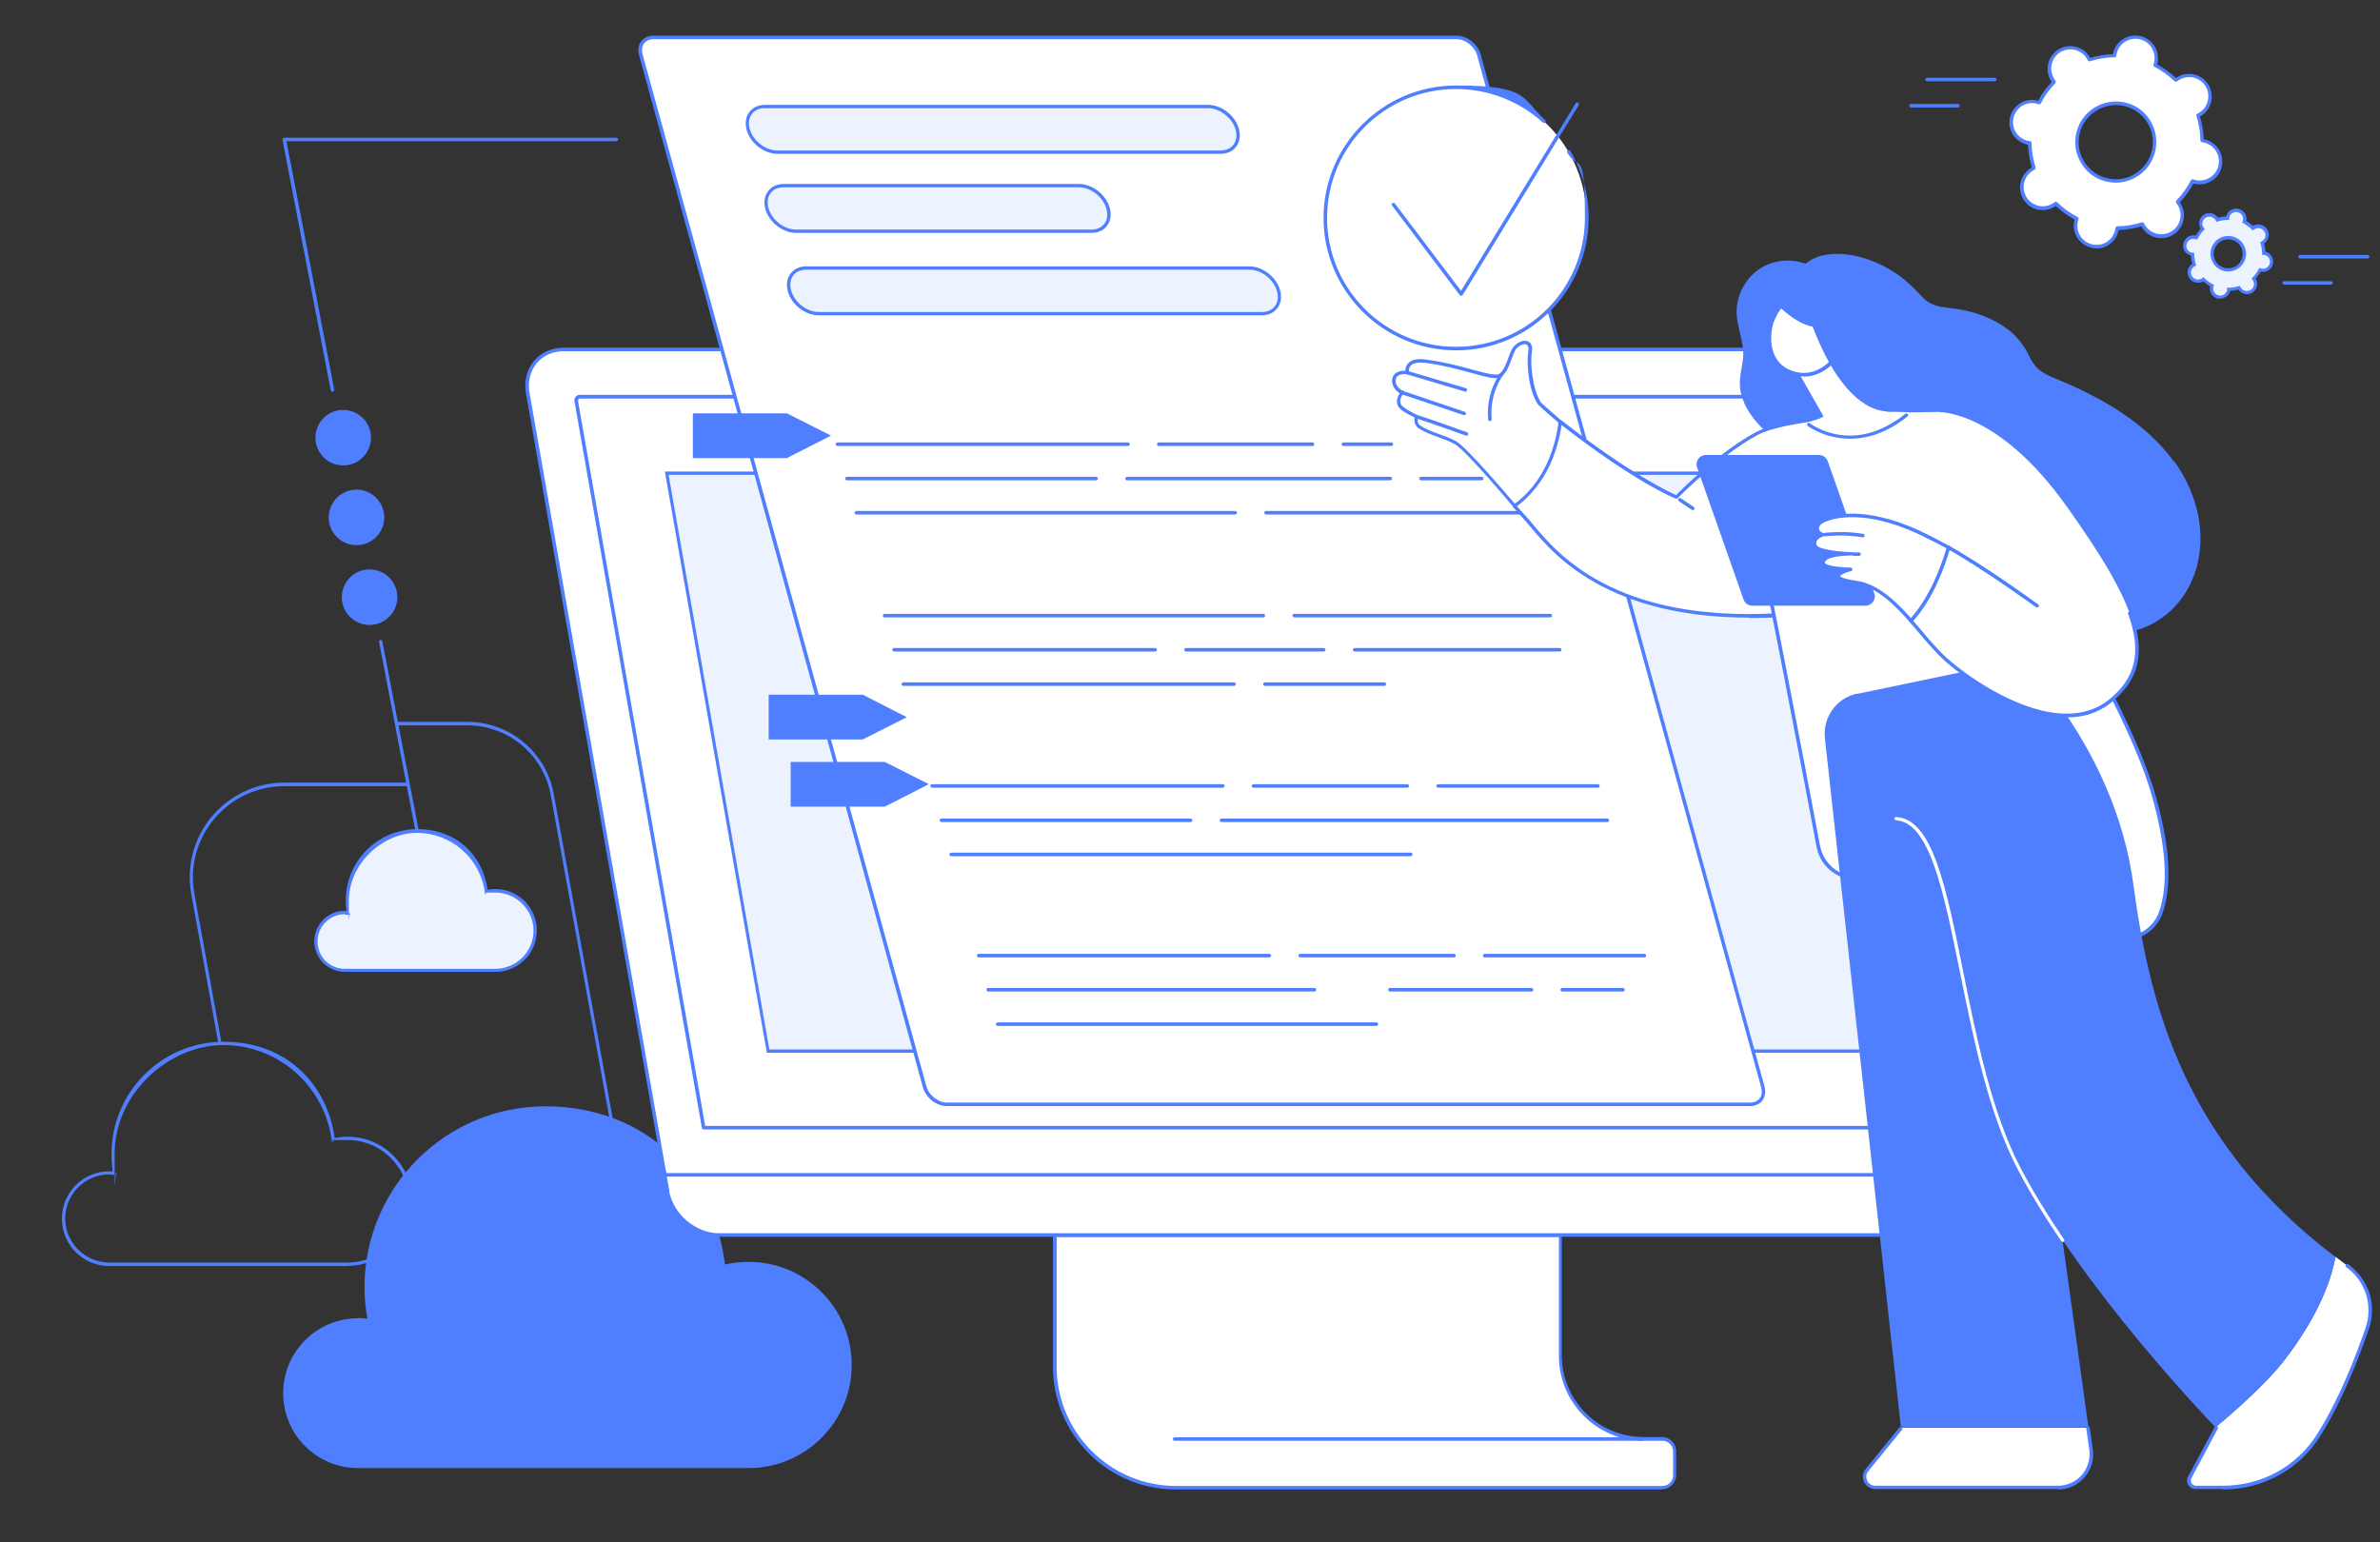 <?xml version="1.0" encoding="UTF-8"?> <svg xmlns="http://www.w3.org/2000/svg" id="Layer_1" data-name="Layer 1" version="1.1" viewBox="0 0 1080 700"><rect x="0" y="0" width="1080" height="700" fill="#333333" stroke="none"/><defs><style> .cls-1 { fill: #4f7eff; } .cls-1, .cls-2, .cls-3, .cls-4 { stroke-width: 0px; } .cls-2 { fill: #edf2ff; } .cls-3 { fill: #4f7eff; } .cls-4 { fill: #fff; } </style></defs><path class="cls-1" d="M162.5,598.2c1.4,0,2.8,0,4.2.3-.8-4.7-1.3-9.5-1.3-14.3,0-45.3,36.8-82.1,82.1-82.1s76.4,31.3,81.5,71.8c3.4-.8,7-1.2,10.7-1.2,25.9,0,46.8,21,46.8,46.8s-21,46.8-46.8,46.8h-177.2c-18.8,0-34-15.2-34-34s15.2-34,34-34Z"></path><path class="cls-3" d="M157.7,574.6H49.6c-11.9,0-21.5-9.6-21.5-21.5s9.6-21.5,21.5-21.5,1.1,0,1.6,0c-.4-2.6-.6-5.3-.6-7.9,0-28,22.8-50.9,50.9-50.9s46.8,18.7,50.4,43.7c1.9-.4,3.9-.6,5.9-.6,16.2,0,29.3,13.2,29.3,29.3s-13.2,29.3-29.3,29.3ZM49.6,533c-11,0-20,9-20,20s9,20,20,20h108.1c15.3,0,27.8-12.5,27.8-27.8s-12.5-27.8-27.8-27.8-4.3.2-6.4.7l-.8.2v-.8c-3.2-24.6-24.2-43.2-49.1-43.2s-49.4,22.1-49.4,49.4.3,5.8.8,8.6l.2,1h-1c-.8-.2-1.6-.3-2.5-.3Z"></path><g><g><path class="cls-4" d="M708,560.6v54.8c.1,20.8,17,37.7,37.8,37.7h8.5c3.1,0,5.6,2.5,5.6,5.6v10.9c0,3.1-2.5,5.6-5.6,5.6h-220.8c-30.3,0-54.9-24.6-54.9-54.9v-59.8h229.3Z"></path><path class="cls-1" d="M754.3,676h-220.8c-30.7,0-55.7-25-55.7-55.7v-59.8c0-.4.4-.8.8-.8h229.3c.4,0,.8.4.8.8v54.8c.1,20.4,16.7,36.9,37,36.9h8.5c3.5,0,6.4,2.9,6.4,6.4v10.9c0,3.5-2.9,6.4-6.4,6.4ZM479.5,561.3v59c0,29.8,24.3,54.1,54.1,54.1h220.8c2.7,0,4.8-2.2,4.8-4.8v-10.9c0-2.7-2.2-4.8-4.8-4.8h-8.5c-21.2,0-38.5-17.3-38.5-38.5v-54h-227.8Z"></path></g><g><path class="cls-4" d="M920.3,528.8H325.4l-23.9,3.5,1.6,8.9c1.9,10.7,12.4,19.4,23.4,19.4h588.1c11,0,18.5-8.7,16.6-19.4l-1.2-7.1-9.5-5.2Z"></path><g><path class="cls-4" d="M929.7,533.2H301.7l-62.2-354.7c-1.9-11,5.4-19.9,16.4-19.9h588.3c11,0,21.5,8.9,23.4,19.9l62.2,354.7Z"></path><path class="cls-1" d="M929.7,534H301.7c-.4,0-.7-.3-.8-.7l-62.2-354.7c-1-5.6.3-10.9,3.6-14.8,3.3-3.9,8.1-6,13.6-6h588.3c11.3,0,22.2,9.2,24.2,20.6l62.2,354.7c0,.2,0,.5-.2.6-.2.2-.4.3-.6.3ZM302.3,532.4h626.4l-62-353.8c-1.9-10.6-12-19.2-22.6-19.2H255.9c-5,0-9.4,1.9-12.3,5.4-3,3.6-4.2,8.4-3.3,13.5l61.8,352.7.2,1.4Z"></path></g><path class="cls-1" d="M904.5,512.6H319.3c-.4,0-.7-.3-.8-.7l-57.8-329.7c-.1-.8,0-1.5.5-2.1.5-.6,1.1-.9,1.9-.9h583.2c.4,0,.7.3.8.7l58.1,331.7c0,.2,0,.5-.2.6-.2.2-.4.3-.6.3ZM320,511h583.5l-57.9-330.1H263.2c-.3,0-.5.1-.7.3-.2.2-.2.5-.2.8l57.7,329Z"></path><g><path class="cls-2" d="M348.5,477.1h514.7l-46-262.3H302.5l46,262.3Z"></path><path class="cls-3" d="M864.1,477.8H347.9v-.6c-.1,0-46.2-263.2-46.2-263.2h516.2v.6c.1,0,46.2,263.2,46.2,263.2ZM349.1,476.3h513.2l-45.7-260.8H303.4l45.7,260.8Z"></path></g><path class="cls-1" d="M914.5,561.3H326.4c-11.4,0-22.3-9.3-24.3-20.6,0-.4.2-.8.6-.9.4,0,.8.2.9.6,1.9,10.7,12.1,19.3,22.7,19.3h588.1c5,0,9.5-1.9,12.4-5.5,3-3.6,4.2-8.4,3.3-13.6,0-.4.2-.8.6-.9.4,0,.8.2.9.6,1,5.6-.3,10.9-3.6,14.9-3.3,3.9-8.1,6-13.6,6Z"></path><path class="cls-1" d="M745.2,653.9h-212.2c-.4,0-.8-.4-.8-.8s.4-.8.8-.8h212.2c.4,0,.8.4.8.8s-.4.8-.8.8Z"></path></g></g><g><g><path class="cls-4" d="M794.2,501.2h-364.6c-4.4,0-8.9-3.5-10.1-7.9L290.8,24.9c-1.2-4.4,1.4-7.9,5.7-7.9h364.6c4.4,0,8.9,3.5,10.1,7.9l128.8,468.4c1.2,4.4-1.4,7.9-5.7,7.9Z"></path><path class="cls-1" d="M794.2,502h-364.6c-4.7,0-9.5-3.8-10.8-8.5L290,25.1c-.7-2.4-.3-4.7,1-6.4,1.2-1.6,3.2-2.5,5.5-2.5h364.6c4.7,0,9.5,3.8,10.8,8.5l128.8,468.4c.7,2.4.3,4.7-1,6.4-1.2,1.6-3.2,2.5-5.5,2.5ZM296.5,17.8c-1.8,0-3.3.7-4.2,1.9-1,1.3-1.2,3.1-.7,5l128.8,468.4c1.1,4,5.3,7.3,9.3,7.3h364.6c1.8,0,3.3-.7,4.2-1.9,1-1.3,1.2-3.1.7-5L670.3,25.1c-1.1-4-5.3-7.3-9.3-7.3h-364.6Z"></path></g><g><g><path class="cls-1" d="M631.4,202.4h-21.8c-.4,0-.8-.4-.8-.8s.4-.8.8-.8h21.8c.4,0,.8.4.8.8s-.4.8-.8.8Z"></path><path class="cls-1" d="M595.6,202.4h-69.8c-.4,0-.8-.4-.8-.8s.4-.8.8-.8h69.8c.4,0,.8.4.8.8s-.4.8-.8.8Z"></path><path class="cls-1" d="M511.9,202.4h-131.9c-.4,0-.8-.4-.8-.8s.4-.8.8-.8h131.9c.4,0,.8.4.8.8s-.4.8-.8.8Z"></path><path class="cls-1" d="M672.4,218h-27.6c-.4,0-.8-.4-.8-.8s.4-.8.8-.8h27.6c.4,0,.8.4.8.8s-.4.8-.8.8Z"></path><path class="cls-1" d="M630.9,218h-119.5c-.4,0-.8-.4-.8-.8s.4-.8.8-.8h119.5c.4,0,.8.4.8.8s-.4.8-.8.8Z"></path><path class="cls-1" d="M497.4,218h-113.1c-.4,0-.8-.4-.8-.8s.4-.8.8-.8h113.1c.4,0,.8.4.8.8s-.4.8-.8.8Z"></path><path class="cls-1" d="M690.7,233.5h-116.2c-.4,0-.8-.4-.8-.8s.4-.8.8-.8h116.2c.4,0,.8.4.8.8s-.4.8-.8.8Z"></path><path class="cls-1" d="M560.5,233.5h-171.9c-.4,0-.8-.4-.8-.8s.4-.8.8-.8h171.9c.4,0,.8.4.8.8s-.4.8-.8.8Z"></path></g><g><path class="cls-1" d="M746.2,434.5h-72.5c-.4,0-.8-.4-.8-.8s.4-.8.8-.8h72.5c.4,0,.8.4.8.8s-.4.8-.8.8Z"></path><path class="cls-1" d="M659.8,434.5h-69.8c-.4,0-.8-.4-.8-.8s.4-.8.8-.8h69.8c.4,0,.8.4.8.8s-.4.8-.8.8Z"></path><path class="cls-1" d="M576,434.5h-131.9c-.4,0-.8-.4-.8-.8s.4-.8.8-.8h131.9c.4,0,.8.4.8.8s-.4.8-.8.8Z"></path><path class="cls-1" d="M736.5,450h-27.6c-.4,0-.8-.4-.8-.8s.4-.8.8-.8h27.6c.4,0,.8.4.8.8s-.4.8-.8.8Z"></path><path class="cls-1" d="M695,450h-64.3c-.4,0-.8-.4-.8-.8s.4-.8.8-.8h64.3c.4,0,.8.4.8.8s-.4.8-.8.8Z"></path><path class="cls-1" d="M596.5,450h-148.1c-.4,0-.8-.4-.8-.8s.4-.8.8-.8h148.1c.4,0,.8.4.8.8s-.4.8-.8.8Z"></path><path class="cls-1" d="M624.6,465.6h-171.9c-.4,0-.8-.4-.8-.8s.4-.8.8-.8h171.9c.4,0,.8.4.8.8s-.4.8-.8.8Z"></path></g><g><path class="cls-1" d="M725.1,357.5h-72.5c-.4,0-.8-.4-.8-.8s.4-.8.8-.8h72.5c.4,0,.8.4.8.8s-.4.8-.8.8Z"></path><path class="cls-1" d="M638.6,357.5h-69.8c-.4,0-.8-.4-.8-.8s.4-.8.8-.8h69.8c.4,0,.8.4.8.8s-.4.8-.8.8Z"></path><path class="cls-1" d="M554.9,357.5h-131.9c-.4,0-.8-.4-.8-.8s.4-.8.8-.8h131.9c.4,0,.8.4.8.8s-.4.8-.8.8Z"></path><path class="cls-1" d="M729.4,373.1h-175.1c-.4,0-.8-.4-.8-.8s.4-.8.8-.8h175.1c.4,0,.8.4.8.8s-.4.8-.8.8Z"></path><path class="cls-1" d="M540.3,373.1h-113.1c-.4,0-.8-.4-.8-.8s.4-.8.8-.8h113.1c.4,0,.8.4.8.8s-.4.8-.8.8Z"></path><path class="cls-1" d="M640.2,388.6h-208.6c-.4,0-.8-.4-.8-.8s.4-.8.8-.8h208.6c.4,0,.8.4.8.8s-.4.8-.8.8Z"></path></g><g><path class="cls-1" d="M703.5,280.2h-116.2c-.4,0-.8-.4-.8-.8s.4-.8.8-.8h116.2c.4,0,.8.4.8.8s-.4.8-.8.8Z"></path><path class="cls-1" d="M573.3,280.2h-171.9c-.4,0-.8-.4-.8-.8s.4-.8.8-.8h171.9c.4,0,.8.4.8.8s-.4.8-.8.8Z"></path><path class="cls-1" d="M707.8,295.7h-93.1c-.4,0-.8-.4-.8-.8s.4-.8.8-.8h93.1c.4,0,.8.4.8.8s-.4.8-.8.8Z"></path><path class="cls-1" d="M600.7,295.7h-62.5c-.4,0-.8-.4-.8-.8s.4-.8.8-.8h62.5c.4,0,.8.4.8.8s-.4.8-.8.8Z"></path><path class="cls-1" d="M524.2,295.7h-118.5c-.4,0-.8-.4-.8-.8s.4-.8.8-.8h118.5c.4,0,.8.4.8.8s-.4.8-.8.8Z"></path><path class="cls-1" d="M628.2,311.3h-54.2c-.4,0-.8-.4-.8-.8s.4-.8.8-.8h54.2c.4,0,.8.4.8.8s-.4.8-.8.8Z"></path><path class="cls-1" d="M560,311.3h-150.1c-.4,0-.8-.4-.8-.8s.4-.8.8-.8h150.1c.4,0,.8.4.8.8s-.4.8-.8.8Z"></path></g></g><g><path class="cls-2" d="M495.3,104.9h-134.1c-5.7,0-11.6-4.7-13.2-10.4-1.6-5.7,1.8-10.4,7.5-10.4h134.1c5.7,0,11.6,4.7,13.2,10.4,1.6,5.7-1.8,10.4-7.5,10.4Z"></path><path class="cls-3" d="M495.3,105.7h-134.1c-6,0-12.3-4.9-13.9-10.9-.8-3.1-.4-5.9,1.3-8.1,1.6-2.1,4.1-3.2,7-3.2h134.1c6,0,12.3,4.9,13.9,10.9.8,3.1.4,5.9-1.3,8.1-1.6,2.1-4.1,3.2-7,3.2ZM355.5,85c-2.4,0-4.5.9-5.8,2.6-1.4,1.8-1.7,4.2-1,6.8,1.5,5.4,7.1,9.8,12.5,9.8h134.1c2.4,0,4.5-.9,5.8-2.6,1.4-1.8,1.7-4.2,1-6.8-1.5-5.4-7.1-9.8-12.5-9.8h-134.1Z"></path></g><g><path class="cls-2" d="M572.6,142.4h-201.2c-5.7,0-11.6-4.7-13.2-10.4-1.6-5.7,1.8-10.4,7.5-10.4h201.2c5.7,0,11.6,4.7,13.2,10.4,1.6,5.7-1.8,10.4-7.5,10.4Z"></path><path class="cls-3" d="M572.6,143.1h-201.2c-6,0-12.3-4.9-13.9-10.9-.8-3.1-.4-5.9,1.3-8.1,1.6-2.1,4.1-3.2,7-3.2h201.2c6,0,12.3,4.9,13.9,10.9.8,3.1.4,5.9-1.3,8.1-1.6,2.1-4.1,3.2-7,3.2ZM365.8,122.4c-2.4,0-4.5.9-5.8,2.6-1.4,1.8-1.7,4.2-1,6.8,1.5,5.4,7.1,9.8,12.5,9.8h201.2c2.4,0,4.5-.9,5.8-2.6,1.4-1.8,1.7-4.2,1-6.8-1.5-5.4-7.1-9.8-12.5-9.8h-201.2Z"></path></g><g><path class="cls-2" d="M553.9,69h-201.2c-5.7,0-11.6-4.7-13.2-10.4-1.6-5.7,1.8-10.4,7.5-10.4h201.2c5.7,0,11.6,4.7,13.2,10.4s-1.8,10.4-7.5,10.4Z"></path><path class="cls-3" d="M553.9,69.8h-201.2c-6,0-12.3-4.9-13.9-10.9-.8-3.1-.4-5.9,1.3-8.1,1.6-2.1,4.1-3.2,7-3.2h201.2c6,0,12.3,4.9,13.9,10.9.8,3.1.4,5.9-1.3,8.1-1.6,2.1-4,3.2-7,3.2ZM347,49.1c-2.4,0-4.5.9-5.8,2.6-1.4,1.8-1.7,4.2-1,6.8,1.5,5.4,7.1,9.8,12.5,9.8h201.2c2.4,0,4.5-.9,5.8-2.6,1.4-1.8,1.7-4.2,1-6.8-1.5-5.4-7.1-9.8-12.5-9.8h-201.2Z"></path></g></g><g><path class="cls-1" d="M190.3,382.9c-.4,0-.7-.3-.8-.6l-17.5-91c0-.4.2-.8.6-.9.4,0,.8.2.9.6l17.5,91c0,.4-.2.8-.6.9,0,0-.1,0-.2,0Z"></path><path class="cls-1" d="M150.9,177.8c-.4,0-.7-.3-.8-.6l-21.9-113.7c0-.2,0-.5.2-.7.2-.2.4-.3.6-.3h150.7c.4,0,.8.4.8.8s-.4.8-.8.8h-149.7l21.7,112.8c0,.4-.2.8-.6.9,0,0-.1,0-.2,0Z"></path><g><ellipse class="cls-1" cx="155.8" cy="198.6" rx="12.6" ry="12.6" transform="translate(-29.8 27.5) rotate(-9.2)"></ellipse><ellipse class="cls-1" cx="161.7" cy="234.9" rx="12.6" ry="12.6" transform="translate(-35.4 28.8) rotate(-9.2)"></ellipse><ellipse class="cls-1" cx="167.5" cy="271.2" rx="12.6" ry="12.6" transform="translate(-41 30.1) rotate(-9.2)"></ellipse></g></g><g><path class="cls-1" d="M986.4,209.4c-9.9-13.6-24-23.4-38.9-30.9-3.9-2-7.9-3.8-11.9-5.5-3.5-1.5-7.4-2.8-10.4-5.3-3.2-2.6-4.3-6.4-6.4-9.8-1.9-3-4.3-5.7-7-7.9-5.7-4.5-12.5-7.4-19.6-9-3.8-.9-7.7-1.1-11.5-1.8-2.1-.4-4.1-1-5.8-2.2-1.6-1.1-3-2.6-4.3-4-5.5-6-11.8-10.7-19.4-13.9-7.1-3-15.3-4.8-23-3.4-3.3.6-6.4,1.9-8.9,4-6.7-2.5-14.5-1.7-20.5,2.1-6.1,3.9-10.1,10.7-10.7,18-.3,4.1.7,8.1,1.6,12,1,4.1,1.8,8,1.1,12.2-.6,4-1.6,7.9-1.2,12,.4,3.5,1.6,6.7,3.3,9.7,3.6,6.2,9.1,11.2,14.7,15.6.3,2,1,4,2.1,5.7,2.1,3.6,5.4,6.2,8.9,8.4,7.4,4.6,15.6,8.2,23.9,10.8,8.4,2.7,17.1,4.3,25.9,5,8.4.6,17.4,0,24.9,4.4,6.3,3.8,10.6,10.1,14.8,16,2.4,3.3,4.8,6.5,7.6,9.5,3,3.3,6.3,6.4,9.7,9.4,6.2,5.5,12.8,10.9,20.6,14.2,7.1,3,14.9,3.7,22.4,1.7,7.1-1.9,13.7-5.9,18.7-11.3,5.3-5.7,8.8-12.9,10.4-20.5,3.3-16-1.5-32.3-11-45.4Z"></path><g><g><g><g><path class="cls-4" d="M708.4,191.7s-9.3-8-9.8-8.7c-4.4-6.7-4.9-19.5-4.2-23.2,1-5.6-3.8-5.3-6.7-2.2-2.1,2.2-3.3,10-6.7,12.6-3.3,2.6-15.9-3.8-33.9-6.2-9.9-1.3-8.5,5.2-8.5,5.2,0,0-4.8-.8-5.9,2.2-1.1,3,1.5,6.1,3.7,6.8,0,0-3.9,4.1,0,7.2,1.9,1.5,5.8,3.5,6.4,3.7,0,0-.9,3,1,4.4,4.4,3.3,11.5,4.5,16.7,7.4s27,28.9,27,28.9c0,0,24.6-8.7,20.9-38.2Z"></path><path class="cls-1" d="M687.5,230.6c-.2,0-.5-.1-.6-.3-.2-.3-21.7-25.9-26.7-28.7-2.2-1.3-4.9-2.2-7.5-3.2-3.3-1.2-6.7-2.4-9.3-4.3-1.7-1.3-1.6-3.5-1.5-4.6-1.4-.7-4.3-2.2-6-3.5-1.3-1-1.9-2.2-2-3.5-.1-1.6.7-3.1,1.3-4-1.2-.7-2.2-1.8-2.9-3.1-.7-1.4-.8-2.9-.3-4.3,1-2.6,4.1-2.9,5.7-2.8,0-.9.2-2.3,1.3-3.4,1.5-1.7,4.3-2.3,8.2-1.7,8.3,1.1,15.4,3,21.1,4.6,6,1.6,10.7,2.9,12.2,1.8,1.8-1.4,3-4.5,4-7.3.8-2.2,1.6-4.2,2.6-5.2,1.9-2.1,4.6-3,6.4-2.1.9.4,2.2,1.7,1.6,5-.7,3.7,0,16.2,4.1,22.6.5.6,6.2,5.6,9.7,8.6.2.1.2.3.3.5,3.7,29.8-21.2,38.9-21.4,39,0,0-.2,0-.3,0ZM637.3,169.8c-1.3,0-3.2.3-3.8,1.8-.4,1.2-.1,2.3.2,3,.6,1.2,1.8,2.4,2.9,2.7.3,0,.5.3.5.6,0,.3,0,.5-.2.7,0,0-1.7,1.8-1.5,3.7,0,.9.5,1.7,1.4,2.4,1.8,1.4,5.6,3.4,6.2,3.6.4.1.6.6.5,1,0,0-.7,2.5.7,3.6,2.4,1.8,5.5,2.9,8.8,4.1,2.7,1,5.4,1.9,7.8,3.3,4.9,2.8,23.8,25.1,26.8,28.6,3.5-1.4,23-10.5,19.9-36.8-2.4-2.1-9.2-7.9-9.7-8.7-4.5-6.9-5.1-19.8-4.3-23.7.2-1,.3-2.7-.8-3.3-1.1-.6-3.1.2-4.5,1.7-.8.8-1.5,2.7-2.2,4.7-1.1,3-2.4,6.4-4.5,8-2.1,1.7-6.4.5-13.6-1.5-5.6-1.5-12.7-3.5-20.9-4.6-3.3-.4-5.7,0-6.8,1.2-1.2,1.3-.8,3-.8,3,0,.3,0,.5-.2.7s-.4.3-.7.2c0,0-.5,0-1.2,0Z"></path></g><path class="cls-1" d="M665.5,197.7c0,0-.2,0-.3,0-.2,0-17.2-6.2-22.7-7.9-.4-.1-.7-.6-.5-1,.1-.4.6-.7,1-.5,5.5,1.7,22.6,7.9,22.7,7.9.4.1.6.6.5,1-.1.3-.4.5-.7.5Z"></path><path class="cls-1" d="M664.5,188.4c0,0-.2,0-.3,0l-28.2-9.5c-.4-.1-.6-.6-.5-1,.1-.4.6-.6,1-.5l28.2,9.5c.4.1.6.6.5,1-.1.3-.4.5-.8.5Z"></path><path class="cls-1" d="M664.9,177.7c0,0-.2,0-.2,0l-26.3-7.8c-.4-.1-.7-.6-.5-1,.1-.4.6-.7,1-.5l26.3,7.8c.4.1.7.6.5,1-.1.3-.4.6-.8.6Z"></path><path class="cls-1" d="M676.1,191.1c-.4,0-.8-.3-.8-.7-1.1-12.3,5.1-20.5,5.4-20.9.3-.3.8-.4,1.1-.1.3.3.4.8.1,1.1,0,0-6.1,8.1-5,19.8,0,.4-.3.8-.7.9,0,0,0,0,0,0Z"></path></g><g><path class="cls-4" d="M708.1,191.4c34.3,27,52.7,34.2,52.7,34.2,0,0,18.4-19,36-28.7,17.7-9.6,82.3-10,82.3-10,0,0,8.7,87.7-72.4,92.2-81.1,4.6-105.4-33.9-114.2-43.5-1.5-1.6-3.3-3.7-5.3-5.9,14.5-10.5,19.3-26.7,20.9-38.3Z"></path><path class="cls-1" d="M793.8,280.3c-26.3,0-48.8-4.8-67-14.3-17.4-9.1-26.7-20.2-32.2-26.8-1-1.2-1.9-2.2-2.6-3-1.3-1.5-3-3.3-5.3-5.9-.1-.2-.2-.4-.2-.6,0-.2.1-.4.3-.6,14.2-10.3,19-26.2,20.5-37.8,0-.3.2-.5.5-.6.3-.1.6,0,.8.1,30.8,24.2,48.9,32.5,52,33.9,2.7-2.8,19.7-19.6,35.9-28.4,17.6-9.6,80.1-10.1,82.7-10.1h0c.4,0,.8.3.8.7,0,.4,3.8,41.7-19.5,69.1-12.6,14.7-30.6,22.8-53.6,24.1-4.4.3-8.8.4-13,.4ZM688.4,229.8c2,2.3,3.5,3.9,4.7,5.2.8.8,1.6,1.9,2.6,3.1,11.1,13.3,37.1,44.4,111,40.2,22.6-1.3,40.2-9.2,52.5-23.5,21.3-24.8,19.6-61.5,19.2-67.1-7.2,0-64.9,1-81.2,9.9-17.3,9.5-35.7,28.3-35.9,28.5-.2.2-.6.3-.9.2-.2,0-18.4-7.4-51.8-33.4-1.7,11.5-6.7,26.7-20.3,36.9Z"></path></g><path class="cls-1" d="M768.1,231.5c-.2,0-.3,0-.4-.1l-5.8-3.9c-.4-.2-.5-.7-.2-1.1.2-.4.7-.5,1.1-.2l5.8,3.9c.4.2.5.7.2,1.1-.2.2-.4.3-.7.3Z"></path></g><path class="cls-4" d="M843.9,187.7c40.9-1,35.7-.7,35.7-.7,0,0,81,114.9,97.9,173.6,8,27.8,6.8,44.2,3.2,53.8-3.1,8.3-11.8,13-20.4,11l-121.2-27.3c-7-1.6-12.3-7.1-13.6-14.1-6.7-35.5-26.7-141.3-30.7-154.3-4.7-15.6,8.1-41,49-42Z"></path><path class="cls-1" d="M963.7,426.6c-1.3,0-2.7-.1-4-.4l-121.2-27.3c-7.3-1.6-12.9-7.4-14.2-14.7-6.2-32.9-26.7-141.2-30.6-154.2-.1-.4.1-.9.5-1,.4-.1.9.1,1,.5,4,13.1,24.5,121.5,30.7,154.4,1.3,6.7,6.4,12,13,13.5l121.2,27.3c8.2,1.8,16.6-2.7,19.5-10.5,4.5-12.2,3.4-30.1-3.2-53.3-5.1-17.8-16.6-42.5-34.2-73.5-.2-.4,0-.9.3-1.1.4-.2.9,0,1.1.3,17.7,31.1,29.2,56,34.4,73.9,6.8,23.6,7.8,41.8,3.2,54.3-2.7,7.3-9.7,12-17.3,12Z"></path></g><g><g><g><path class="cls-4" d="M949,657.8c1.3,9.1-5.8,17.2-14.9,17.2h-83c-4.1,0-6.3-4.7-3.7-7.9l15.3-18.8v-.4s85,0,85,0l1.4,9.9Z"></path><path class="cls-1" d="M842.8,314.9l74.5-15.5,6.4,23.1-15.8,38.1,39.8,287.2h-85.1l-34.5-312.8c-1-9.5,5.3-18.3,14.7-20.2Z"></path></g><path class="cls-1" d="M934,675.8h-83c-2.2,0-4.1-1.2-5.1-3.2-.9-2-.7-4.3.7-5.9l15.3-18.8c.3-.3.8-.4,1.1-.1.3.3.4.8.1,1.1l-15.3,18.8c-1,1.2-1.2,2.8-.5,4.3.7,1.4,2,2.3,3.6,2.3h83c4.1,0,8.1-1.8,10.8-4.9,2.7-3.1,3.9-7.3,3.4-11.3l-1.4-9.9c0-.4.2-.8.7-.9.4,0,.8.2.9.7l1.4,9.9c.6,4.6-.7,9.1-3.8,12.6-3,3.5-7.4,5.5-12,5.5Z"></path></g><g><g><path class="cls-4" d="M1035.3,618.9c10.7-13.5,21-30.6,24.5-48.5,1.7,1.3,3.4,2.6,5.2,3.9,8.9,6.4,12.6,17.9,9.1,28.3-4.7,13.8-12.2,32.9-22.2,48.7-9.4,14.8-25.8,23.7-43.3,23.7h-12.3c-2.6,0-4-2.9-2.5-5l11.8-22.1s0,0-.2-.2c10.5-8.7,23.7-21,29.9-28.8Z"></path><path class="cls-1" d="M911,322.9l6.3-23.4s42.5,40.3,50.8,102c7.6,56.5,23.8,117.5,91.7,169-3.4,17.9-13.8,35-24.5,48.5-6.2,7.8-19.4,20.2-29.9,28.8-3.8-3.9-60.2-62.6-89-117.2-29.8-56.5-27.2-157.3-55.9-159.1l50.5-48.6Z"></path></g><path class="cls-4" d="M936.1,563.6c-.3,0-.5-.1-.7-.3-7.8-11.4-14.4-22.3-19.7-32.4-13.3-25.3-20.2-59.5-26.3-89.6-7.4-36.6-13.7-68.1-29-69-.4,0-.8-.4-.7-.8,0-.4.4-.8.8-.7,16.5,1,22.6,31.6,30.4,70.3,6,30,12.9,64.1,26.1,89.2,5.3,10,11.9,20.9,19.6,32.2.2.4.2.9-.2,1.1-.1,0-.3.1-.4.1Z"></path><path class="cls-1" d="M1008.6,675.8h-12.3c-1.5,0-2.8-.8-3.5-2.2-.6-1.3-.5-2.9.4-4l11.8-22c.2-.4.7-.5,1.1-.3.4.2.5.7.3,1.1l-11.8,22.1s0,0,0,.1c-.5.7-.6,1.6-.2,2.4.4.8,1.2,1.3,2.1,1.3h12.3c17.4,0,33.4-8.7,42.6-23.3,10-15.8,17.5-35.1,22.1-48.5,3.4-10.1-.1-21.1-8.8-27.4-.4-.3-.4-.8-.2-1.1.3-.4.8-.4,1.1-.2,9.3,6.7,13.1,18.5,9.4,29.2-4.6,13.5-12.1,32.9-22.2,48.9-9.5,15.1-26,24.1-44,24.1Z"></path></g></g><g><g><path class="cls-4" d="M813,163.5l14.5,25.5-6.7,3.6s20.7,15.9,45.7-5.5l-10.1-.3-22.8-31.4-20.5,8Z"></path><path class="cls-1" d="M839.5,199.1c-11.5,0-19.1-5.7-19.2-5.8-.3-.3-.4-.8-.1-1.1.3-.3.8-.4,1.1-.1.8.6,19.7,14.7,43.3-4.3.3-.3.8-.2,1.1.1.3.3.2.8-.1,1.1-9.6,7.7-18.6,10.1-26,10.1Z"></path><g><path class="cls-4" d="M833.7,161.2s-7.8,12.1-20.4,7.9c-12.6-4.3-10.9-18.7-9-23.5,1.9-4.9,4-6.7,4-6.7,0,0,12.8,12.8,20.8,7.4.5-.3,4.7,14.9,4.7,14.9Z"></path><path class="cls-1" d="M818.5,170.8c-1.7,0-3.6-.3-5.5-.9-4.3-1.4-7.3-4.1-9.1-7.9-2.7-5.9-1.7-13.2-.3-16.6,1.9-5,4.1-6.9,4.2-7,.3-.3.8-.3,1.1,0,.1.1,12.4,12.3,19.8,7.3.2-.1.5-.2.7,0,.4.2,1,.4,5.1,15.5,0,.2,0,.5,0,.6,0,.1-6,9.1-15.8,9.1ZM808.3,140c-.7.8-2,2.7-3.3,5.9-1.3,3.2-2.2,10,.3,15.4,1.6,3.4,4.3,5.8,8.2,7.1,10.8,3.7,18-5.5,19.3-7.3-1.6-5.6-3.3-11.7-4.1-13.7-7.5,4-17.8-5-20.4-7.4ZM828.4,146.8h0Z"></path></g></g><path class="cls-1" d="M819.4,138.9s15.1,54.7,43.5,47.2l-17.1-38.1-26.5-9.1Z"></path></g><g><g><path class="cls-1" d="M795.2,274.9h51.3c2.9,0,5-2.9,4-5.6l-21.1-60c-.6-1.7-2.2-2.8-4-2.8h-51.3c-2.9,0-5,2.9-4,5.6l21.1,60c.6,1.7,2.2,2.8,4,2.8Z"></path><path class="cls-1" d="M800.9,217.7c-1,1-1,2.6,0,3.5,1,1,2.6,1,3.5,0,1-1,1-2.6,0-3.5-1-1-2.6-1-3.5,0Z"></path></g><g><g><path class="cls-4" d="M827,242.6s-3.5-.8-2.1-4.2c1.3-3.1,19.5-10.6,50.7,5.5,3.2,1.6,6.1,3.2,8.7,4.6-2.3,8-7.7,23.2-17.1,33.3-7.3-8.3-15.3-16-24.8-17.4-16.7-2.4-2.5-6-2.5-6,0,0-12.5-.1-12.5-3s10.1-4.1,14.4-4.1c1.2,0,1.9,0,1.9,0,0,0-.7,0-1.9,0-4.7-.2-16.9-.9-18.1-3.8-1.4-3.6,3.4-4.9,3.4-4.9Z"></path><path class="cls-1" d="M867.1,282.5h0c-.2,0-.4-.1-.6-.3-7.1-8.1-15-15.8-24.3-17.1-7.7-1.1-8.8-2.5-8.8-3.6,0-1,1-1.8,2.3-2.5-4.2-.3-9.1-1.2-9.1-3.6s.3-1.5.9-2.1c.9-.9,2.5-1.5,4.3-1.9-4.5-.6-8.2-1.7-8.9-3.5-.5-1.1-.4-2.2,0-3.2.5-1,1.4-1.6,2.2-2.1-.4-.3-.7-.6-1-1.1-.5-1-.5-2.1,0-3.4.5-1.1,2.1-2.3,4.6-3.2,4.3-1.6,20.2-5.6,47.2,8.3,3,1.6,6,3.1,8.7,4.6.3.2.5.6.4.9-2.4,8.2-7.8,23.5-17.3,33.6-.1.2-.4.3-.6.3ZM841,252.1c-6.3,0-10.9.8-12.4,2.3-.3.3-.5.6-.5,1,0,1.1,5.7,2.1,11.7,2.2.4,0,.7.3.8.7,0,.4-.2.8-.6.9-2.5.6-4.9,1.7-5,2.3,0,0,.4,1.1,7.5,2.1,9.5,1.4,17.5,8.9,24.7,17,8.7-9.6,13.8-23.7,16.2-31.7-2.5-1.4-5.2-2.8-8.1-4.2-26.4-13.7-41.8-9.8-45.9-8.3-2.6.9-3.5,1.9-3.7,2.3-.3.8-.4,1.5,0,2,.5.9,1.6,1.1,1.6,1.2.4,0,.6.4.6.8,0,.4-.2.7-.6.8-.6.2-2.3.8-2.9,2-.3.6-.3,1.2,0,1.9.5,1.4,6.1,2.9,17.3,3.3,1.2,0,1.9,0,1.9,0,.4,0,.8.4.8.8,0,.4-.4.8-.8.8h0s-.7,0-1.9,0c-.2,0-.5,0-.7,0Z"></path></g><path class="cls-1" d="M845.4,243.9s0,0-.1,0c-4.8-.9-10.7-1.1-17.1-.5-.5,0-.8-.3-.9-.7,0-.4.3-.8.7-.9,4.6-.4,11.3-.6,17.5.5.4,0,.7.5.6.9,0,.4-.4.7-.8.7Z"></path><path class="cls-4" d="M907.9,263.1l-45-69.6,16.2-6.5s27-1.7,58.7,42.8c31.7,44.5,42.8,70.2,19.4,88.6-23.4,18.5-62-8.4-74-18.9-5.2-4.6-10.5-11.3-16.1-17.7,9.4-10.1,14.8-25.3,17.1-33.3,21.7,11.6,23.6,14.7,23.6,14.7Z"></path><path class="cls-1" d="M938,325.5c-20.2,0-43.3-14.9-55.3-25.4-3.8-3.4-7.6-7.8-11.6-12.5-1.5-1.8-3-3.6-4.6-5.3-.3-.3-.3-.8,0-1.1,9.3-9.9,14.6-24.9,17-33,.1-.4.6-.7,1-.5.4.1.7.6.5,1-2.4,8.1-7.6,22.9-16.8,33.1,1.4,1.6,2.8,3.2,4.1,4.8,3.9,4.6,7.7,9,11.4,12.3,11.8,10.3,34.5,25,54.1,25,6.9,0,13.3-1.8,18.9-6.1,12.5-9.9,15.3-21.9,9-39.2-.2-.4,0-.9.5-1,.4-.1.9,0,1,.5,6.6,18,3.6,30.6-9.5,41-5.8,4.6-12.6,6.5-19.8,6.5Z"></path><path class="cls-1" d="M924.5,275.7c-.2,0-.3,0-.5-.1l-.3-.2c-16.4-11.7-29.8-20.5-39.8-26.2-.4-.2-.5-.7-.3-1.1.2-.4.7-.5,1.1-.3,10,5.7,23.5,14.5,39.9,26.3l.3.2c.4.3.4.8.2,1.1-.2.2-.4.3-.6.3Z"></path></g></g></g><g><g><circle class="cls-4" cx="660.7" cy="98.9" r="59.3" transform="translate(457.3 735.2) rotate(-80.8)"></circle><path class="cls-1" d="M660.7,159c-33.1,0-60.1-27-60.1-60.1s27-60.1,60.1-60.1,29.4,5.6,40.5,15.7c.3.3.3.8,0,1.1-.3.3-.8.3-1.1,0-10.8-9.8-24.8-15.2-39.4-15.2-32.3,0-58.5,26.2-58.5,58.5s26.2,58.5,58.5,58.5,58.5-26.2,58.5-58.5-2.8-20.7-8-29.6c-.2-.4,0-.9.3-1.1.4-.2.9,0,1.1.3,5.4,9.2,8.3,19.7,8.3,30.4,0,33.1-27,60.1-60.1,60.1Z"></path></g><path class="cls-1" d="M663,134.2c-.2,0-.5-.1-.6-.3l-30.7-40.6c-.3-.4-.2-.8.2-1.1.4-.3.8-.2,1.1.2l30,39.6,52-85.1c.2-.4.7-.5,1.1-.3.4.2.5.7.3,1.1l-52.6,86.1c-.1.2-.4.4-.6.4,0,0,0,0,0,0Z"></path></g><g><g><g><path class="cls-4" d="M971.1,17.4c-5.1-1.2-10.2,2-11.4,7.1,0,.4-.1.8-.2,1.1-3.9,0-7.7.7-11.4,1.9-.2-.3-.3-.7-.5-1-2.8-4.4-8.6-5.8-13.1-3-4.4,2.8-5.8,8.6-3,13.1.2.3.4.6.7.9-2.7,2.7-4.9,5.9-6.7,9.4-.4-.1-.7-.2-1.1-.3-5.1-1.2-10.2,2-11.4,7.1-1.2,5.1,2,10.2,7.1,11.4.4,0,.8.1,1.1.2,0,3.9.7,7.8,1.9,11.4-.3.2-.7.3-1,.5-4.4,2.8-5.8,8.6-3,13.1,2.8,4.4,8.6,5.8,13.1,3,.3-.2.6-.4.9-.7,2.7,2.7,5.9,4.9,9.4,6.7-.1.4-.2.7-.3,1.1-1.2,5.1,2,10.2,7.1,11.4,5.1,1.2,10.2-2,11.4-7.1,0-.4.1-.8.2-1.1,3.9,0,7.7-.7,11.4-1.9.2.3.3.7.5,1,2.8,4.4,8.6,5.8,13.1,3,4.4-2.8,5.8-8.6,3-13.1-.2-.3-.4-.6-.7-.9,2.7-2.7,4.9-5.9,6.7-9.4.4.1.7.2,1.1.3,5.1,1.2,10.2-2,11.4-7.1,1.2-5.1-2-10.2-7.1-11.4-.4,0-.8-.1-1.1-.2,0-3.9-.7-7.8-1.9-11.4.3-.2.7-.3,1-.5,4.4-2.8,5.8-8.6,3-13.1-2.8-4.4-8.6-5.8-13.1-3-.3.2-.6.4-.9.7-2.7-2.7-5.9-4.9-9.4-6.7.1-.4.2-.7.3-1.1,1.2-5.1-2-10.2-7.1-11.4ZM964.1,47.4c9.5,2.2,15.4,11.7,13.2,21.1-2.2,9.5-11.7,15.4-21.1,13.2-9.5-2.2-15.4-11.7-13.2-21.1,2.2-9.5,11.7-15.4,21.1-13.2Z"></path><path class="cls-1" d="M951.3,112.7c-.8,0-1.5,0-2.3-.3-5.5-1.3-9-6.8-7.7-12.3,0-.2,0-.3.1-.5-3.1-1.6-5.9-3.7-8.5-6.1-.2.1-.3.2-.5.3-2.3,1.4-5.1,1.9-7.8,1.3-2.7-.6-4.9-2.2-6.4-4.6-3-4.8-1.5-11.2,3.3-14.2.1,0,.3-.2.5-.3-1-3.3-1.6-6.8-1.7-10.3-.2,0-.4,0-.5-.1-5.5-1.3-9-6.8-7.7-12.3,1.3-5.5,6.8-9,12.3-7.7.2,0,.3,0,.5.1,1.6-3.1,3.7-5.9,6.1-8.5-.1-.2-.2-.3-.3-.5-3-4.8-1.5-11.2,3.3-14.2,2.3-1.5,5.1-1.9,7.8-1.3,2.7.6,4.9,2.2,6.4,4.6,0,.2.2.3.3.5,3.3-1,6.8-1.6,10.3-1.7,0-.2,0-.4.1-.5.6-2.7,2.2-4.9,4.6-6.4,2.3-1.5,5.1-1.9,7.8-1.3,2.7.6,4.9,2.2,6.4,4.6,1.4,2.3,1.9,5.1,1.3,7.8,0,.2,0,.3-.1.5,3.1,1.6,5.9,3.7,8.5,6.1.2-.1.3-.2.5-.3,2.3-1.5,5.1-1.9,7.8-1.3,2.7.6,4.9,2.2,6.4,4.6,3,4.8,1.5,11.2-3.3,14.2-.2,0-.3.2-.5.3,1,3.3,1.6,6.8,1.7,10.3.2,0,.4,0,.5.1,2.7.6,4.9,2.2,6.4,4.6,1.4,2.3,1.9,5.1,1.3,7.8-.6,2.7-2.2,4.9-4.6,6.4-2.3,1.4-5.1,1.9-7.8,1.3-.2,0-.3,0-.5-.1-1.6,3.1-3.7,5.9-6.1,8.5.1.2.2.3.3.5,3,4.8,1.5,11.2-3.3,14.2-2.3,1.5-5.1,1.9-7.8,1.3-2.7-.6-4.9-2.2-6.4-4.6,0-.1-.2-.3-.3-.5-3.3,1-6.8,1.6-10.3,1.7,0,.2,0,.4-.1.5-1.1,4.7-5.3,7.9-10,7.9ZM933,91.7c.2,0,.4,0,.6.2,2.7,2.6,5.8,4.9,9.2,6.6.4.2.5.6.4,1-.1.4-.2.7-.3,1-1.1,4.7,1.8,9.3,6.5,10.4,4.7,1.1,9.3-1.8,10.4-6.5,0-.3.1-.7.2-1,0-.4.4-.7.8-.7,3.8,0,7.5-.7,11.1-1.8.4-.1.8,0,1,.4.2.4.3.7.5.9,1.2,2,3.1,3.3,5.4,3.9,2.3.5,4.6.1,6.6-1.1,4.1-2.5,5.3-7.9,2.8-12-.2-.3-.4-.5-.6-.9-.3-.3-.2-.8,0-1.1,2.6-2.7,4.9-5.8,6.6-9.2.2-.4.6-.5,1-.4.4.1.7.2,1,.3,2.3.5,4.6.1,6.6-1.1,2-1.2,3.3-3.1,3.9-5.4.5-2.3.1-4.6-1.1-6.6-1.2-2-3.1-3.3-5.4-3.9-.3,0-.6-.1-1-.2-.4,0-.7-.4-.7-.8,0-3.8-.7-7.5-1.8-11.1-.1-.4,0-.8.4-1,.4-.2.7-.3.9-.5,4.1-2.5,5.3-7.9,2.8-12-1.2-2-3.1-3.3-5.4-3.9-2.3-.5-4.6-.1-6.6,1.1-.3.2-.5.4-.9.6-.3.3-.8.2-1.1,0-2.7-2.6-5.8-4.9-9.2-6.6-.4-.2-.5-.6-.4-1,.1-.4.2-.7.3-1,.5-2.3.1-4.6-1.1-6.6-1.2-2-3.1-3.3-5.4-3.9-2.3-.5-4.6-.1-6.6,1.1-2,1.2-3.3,3.1-3.9,5.4,0,.3-.1.6-.2,1,0,.4-.4.7-.8.7-3.8,0-7.5.7-11.1,1.8-.4.1-.8,0-1-.4-.2-.4-.3-.7-.5-.9-1.2-2-3.1-3.3-5.4-3.9-2.3-.5-4.6-.1-6.6,1.1-4.1,2.5-5.3,7.9-2.8,12,.2.3.4.6.6.9.3.3.2.8,0,1.1-2.6,2.7-4.9,5.8-6.6,9.2-.2.4-.6.5-1,.4-.4-.1-.7-.2-1-.3-4.7-1.1-9.3,1.8-10.4,6.5-1.1,4.7,1.8,9.3,6.5,10.4.3,0,.6.1,1,.2.4,0,.7.4.7.8,0,3.8.7,7.5,1.8,11.1.1.4,0,.8-.4,1-.4.2-.7.3-.9.5-4.1,2.5-5.3,7.9-2.8,12,1.2,2,3.1,3.3,5.4,3.9,2.3.5,4.6.1,6.6-1.1.3-.2.6-.4.9-.6.1-.1.3-.2.5-.2ZM959.5,25.6h0,0ZM960.1,82.9c-1.4,0-2.8-.2-4.2-.5-4.8-1.1-8.9-4-11.4-8.2-2.6-4.2-3.4-9.1-2.3-13.9,2.3-9.9,12.2-16,22.1-13.8,4.8,1.1,8.9,4,11.4,8.2,2.6,4.2,3.4,9.1,2.3,13.9-1.1,4.8-4,8.9-8.2,11.5-3,1.8-6.3,2.8-9.7,2.8ZM960.1,47.7c-7.6,0-14.6,5.3-16.4,13-1,4.4-.3,8.9,2.1,12.7,2.4,3.8,6.1,6.5,10.5,7.5,4.4,1,8.9.3,12.7-2.1,3.8-2.4,6.5-6.1,7.5-10.5,1-4.4.3-8.9-2.1-12.7-2.4-3.8-6.1-6.5-10.5-7.5-1.3-.3-2.6-.4-3.8-.4Z"></path></g><g><path class="cls-2" d="M1015.7,95.6c-2.1-.5-4.2.8-4.7,2.9,0,.2,0,.3,0,.5-1.6,0-3.2.3-4.7.8,0-.1-.1-.3-.2-.4-1.1-1.8-3.6-2.4-5.4-1.3-1.8,1.2-2.4,3.6-1.3,5.4,0,.1.2.3.3.4-1.1,1.1-2.1,2.4-2.8,3.9-.1,0-.3-.1-.5-.1-2.1-.5-4.2.8-4.7,2.9-.5,2.1.8,4.2,2.9,4.7.2,0,.3,0,.5,0,0,1.6.3,3.2.8,4.7-.1,0-.3.1-.4.2-1.8,1.2-2.4,3.6-1.3,5.4,1.1,1.8,3.6,2.4,5.4,1.3.1,0,.3-.2.4-.3,1.1,1.1,2.4,2.1,3.9,2.8,0,.1-.1.3-.1.5-.5,2.1.8,4.2,2.9,4.7,2.1.5,4.2-.8,4.7-2.9,0-.2,0-.3,0-.5,1.6,0,3.2-.3,4.7-.8,0,.1.1.3.2.4,1.1,1.8,3.6,2.4,5.4,1.3,1.8-1.2,2.4-3.6,1.3-5.4,0-.1-.2-.3-.3-.4,1.1-1.1,2.1-2.4,2.8-3.9.1,0,.3.1.5.1,2.1.5,4.2-.8,4.7-2.9.5-2.1-.8-4.2-2.9-4.7-.2,0-.3,0-.5,0,0-1.6-.3-3.2-.8-4.7.1,0,.3-.1.4-.2,1.8-1.2,2.4-3.6,1.3-5.4-1.1-1.8-3.6-2.4-5.4-1.3-.1,0-.3.2-.4.3-1.1-1.1-2.4-2.1-3.9-2.8,0-.1.1-.3.1-.5.5-2.1-.8-4.2-2.9-4.7ZM1012.8,108c3.9.9,6.4,4.8,5.5,8.8-.9,3.9-4.8,6.4-8.8,5.5-3.9-.9-6.4-4.8-5.5-8.8.9-3.9,4.8-6.4,8.8-5.5Z"></path><path class="cls-3" d="M1007.5,135.6c-.4,0-.7,0-1.1-.1-1.2-.3-2.3-1-2.9-2.1-.6-1-.9-2.3-.6-3.5-1.1-.6-2.1-1.4-3.1-2.2-1,.6-2.3.8-3.5.5-1.2-.3-2.3-1-2.9-2.1-1.4-2.2-.7-5,1.4-6.4-.3-1.2-.6-2.5-.6-3.7-2.5-.6-4-3.1-3.4-5.6.3-1.2,1-2.3,2.1-2.9,1-.6,2.3-.9,3.5-.6.6-1.1,1.4-2.1,2.2-3.1-1.3-2.2-.6-5,1.5-6.4,1.1-.7,2.3-.9,3.5-.6,1.2.3,2.2,1,2.9,2,1.2-.3,2.5-.6,3.7-.6.6-2.5,3.1-4,5.6-3.4h0c2.5.6,4.1,3.1,3.5,5.5,1.1.6,2.1,1.4,3.1,2.2,1-.6,2.3-.8,3.5-.5,1.2.3,2.3,1,2.9,2.1,1.4,2.2.7,5-1.4,6.4.3,1.2.6,2.5.6,3.7,1.2.3,2.2,1,2.8,2.1.7,1.1.9,2.3.6,3.5s-1,2.3-2.1,2.9c-1,.6-2.3.9-3.5.6-.6,1.1-1.4,2.1-2.2,3.1,1.3,2.2.6,5-1.5,6.4-1.1.7-2.3.9-3.5.6-1.2-.3-2.2-1-2.9-2-1.2.3-2.5.6-3.7.6-.3,1.2-1,2.2-2.1,2.8-.8.5-1.6.7-2.5.7ZM999.9,125.8l.5.5c1.1,1.1,2.4,2,3.7,2.7l.6.3-.2.6c0,.1,0,.2-.1.4-.2.8,0,1.7.4,2.4.5.7,1.2,1.2,2,1.4.8.2,1.7,0,2.4-.4.7-.5,1.2-1.2,1.4-2,0-.1,0-.3,0-.4v-.7c0,0,.7,0,.7,0,1.5,0,3.1-.3,4.5-.7l.6-.2.3.6c0,.1.1.2.2.3.4.7,1.2,1.2,2,1.4.8.2,1.7,0,2.4-.4,1.5-.9,2-2.9,1-4.4,0-.1-.1-.2-.2-.3l-.4-.5.5-.5c1.1-1.1,2-2.3,2.7-3.7l.3-.6.6.2c.1,0,.2,0,.4.1.8.2,1.7,0,2.4-.4.7-.5,1.2-1.2,1.4-2s0-1.7-.4-2.4c-.5-.7-1.2-1.2-2-1.4-.1,0-.3,0-.4,0h-.7c0,0,0-.7,0-.7,0-1.5-.3-3.1-.7-4.5l-.2-.6.6-.3c.1,0,.2-.1.3-.2,1.5-.9,2-2.9,1-4.4-.5-.7-1.2-1.2-2-1.4-.8-.2-1.7,0-2.4.4s-.2.1-.3.2l-.5.4-.5-.5c-1.1-1.1-2.4-2-3.7-2.7l-.6-.3.2-.6c0-.1,0-.2.1-.4.4-1.7-.7-3.4-2.4-3.8-1.7-.4-3.4.7-3.8,2.4,0,.1,0,.3,0,.4v.7c0,0-.7,0-.7,0-1.5,0-3.1.3-4.5.7l-.6.2-.3-.6c0-.1-.1-.2-.2-.3-.5-.7-1.2-1.2-2-1.4-.8-.2-1.7,0-2.4.4-1.5.9-2,2.9-1,4.4,0,.1.1.2.2.3l.4.5-.5.5c-1.1,1.1-2,2.4-2.7,3.7l-.3.6-.6-.2c-.1,0-.2,0-.4-.1-.8-.2-1.7,0-2.4.4-.7.5-1.2,1.2-1.4,2-.4,1.7.7,3.4,2.4,3.8.1,0,.3,0,.4,0h.7c0,0,0,.7,0,.7,0,1.5.3,3.1.7,4.5l.2.6-.6.3c-.1,0-.2.1-.3.2-1.5.9-2,2.9-1,4.4.5.7,1.2,1.2,2,1.4.8.2,1.7,0,2.4-.4.1,0,.2-.1.3-.2l.5-.4ZM1011.1,123.2c-.6,0-1.2,0-1.8-.2-2.1-.5-3.9-1.8-5-3.6-1.1-1.8-1.5-4-1-6.1,1-4.3,5.3-7,9.7-6,2.1.5,3.9,1.8,5,3.6,1.1,1.8,1.5,4,1,6.1s-1.8,3.9-3.6,5c-1.3.8-2.8,1.2-4.2,1.2ZM1011.1,108.6c-3,0-5.7,2.1-6.4,5.1-.4,1.7-.1,3.5.8,5,.9,1.5,2.4,2.5,4.1,2.9,1.7.4,3.5.1,5-.8,1.5-.9,2.5-2.4,2.9-4.1s.1-3.5-.8-5c-.9-1.5-2.4-2.5-4.1-2.9-.5-.1-1-.2-1.5-.2Z"></path></g></g><path class="cls-1" d="M905.2,36.9h-30.7c-.4,0-.8-.4-.8-.8s.4-.8.8-.8h30.7c.4,0,.8.4.8.8s-.4.8-.8.8Z"></path><path class="cls-1" d="M888.5,48.8h-21.3c-.4,0-.8-.4-.8-.8s.4-.8.8-.8h21.3c.4,0,.8.4.8.8s-.4.8-.8.8Z"></path><path class="cls-1" d="M1074.4,117.3h-30.7c-.4,0-.8-.4-.8-.8s.4-.8.8-.8h30.7c.4,0,.8.4.8.8s-.4.8-.8.8Z"></path><path class="cls-1" d="M1057.8,129.2h-21.3c-.4,0-.8-.4-.8-.8s.4-.8.8-.8h21.3c.4,0,.8.4.8.8s-.4.8-.8.8Z"></path></g><g><path class="cls-2" d="M156.5,414.1c.5,0,1.1,0,1.6,0-.3-1.8-.5-3.6-.5-5.5,0-17.5,14.2-31.7,31.7-31.7s29.5,12.1,31.4,27.7c1.3-.3,2.7-.5,4.1-.5,10,0,18.1,8.1,18.1,18.1s-8.1,18.1-18.1,18.1h-68.3c-7.2,0-13.1-5.9-13.1-13.1s5.9-13.1,13.1-13.1Z"></path><path class="cls-3" d="M224.8,441.1h-68.3c-7.6,0-13.9-6.2-13.9-13.9s6.6-14.3,14.6-13.8c-.2-1.6-.3-3.1-.3-4.7,0-17.9,14.5-32.4,32.4-32.4s29.7,11.8,32,27.5c1.1-.2,2.3-.3,3.5-.3,10.4,0,18.8,8.4,18.8,18.8s-8.4,18.8-18.8,18.8ZM156.5,414.9c-6.8,0-12.4,5.5-12.4,12.4s5.5,12.4,12.4,12.4h68.3c9.5,0,17.3-7.8,17.3-17.3s-7.8-17.3-17.3-17.3-2.7.2-4,.5l-.8.2v-.8c-2-15.4-15.2-27-30.8-27s-30.9,13.9-30.9,30.9.2,3.6.5,5.4l.2,1h-1c-.5-.2-1-.2-1.5-.2Z"></path></g><path class="cls-3" d="M99.8,474.1c-.4,0-.7-.3-.7-.6l-12.3-67.7c-2.3-12.5,1.1-25.4,9.3-35.2,8.2-9.8,20.2-15.4,32.9-15.4h55.6c.4,0,.8.3.8.8s-.3.8-.8.8h-55.6c-12.3,0-23.9,5.4-31.8,14.9-7.9,9.4-11.2,21.8-9,33.9l12.3,67.7c0,.4-.2.8-.6.9,0,0,0,0-.1,0Z"></path><path class="cls-3" d="M277.9,511.7c-.4,0-.7-.3-.7-.6l-27.3-150.3c-3.3-18.3-19.2-31.6-37.9-31.6h-31.8c-.4,0-.8-.3-.8-.8s.3-.8.8-.8h31.8c19.3,0,35.9,13.8,39.3,32.8l27.3,150.3c0,.4-.2.8-.6.9,0,0,0,0-.1,0Z"></path><polygon class="cls-1" points="303.8 540.7 302.2 531.8 300.1 532.3 302.5 540.8 303.8 540.7"></polygon><polygon class="cls-1" points="357.1 207.9 314.4 207.9 314.4 187.6 357.1 187.6 377.1 197.7 357.1 207.9"></polygon><polygon class="cls-1" points="391.5 335.6 348.8 335.6 348.8 315.3 391.5 315.3 411.5 325.5 391.5 335.6"></polygon><polygon class="cls-1" points="401.5 366.1 358.8 366.1 358.8 345.8 401.5 345.8 421.5 355.9 401.5 366.1"></polygon></svg> 